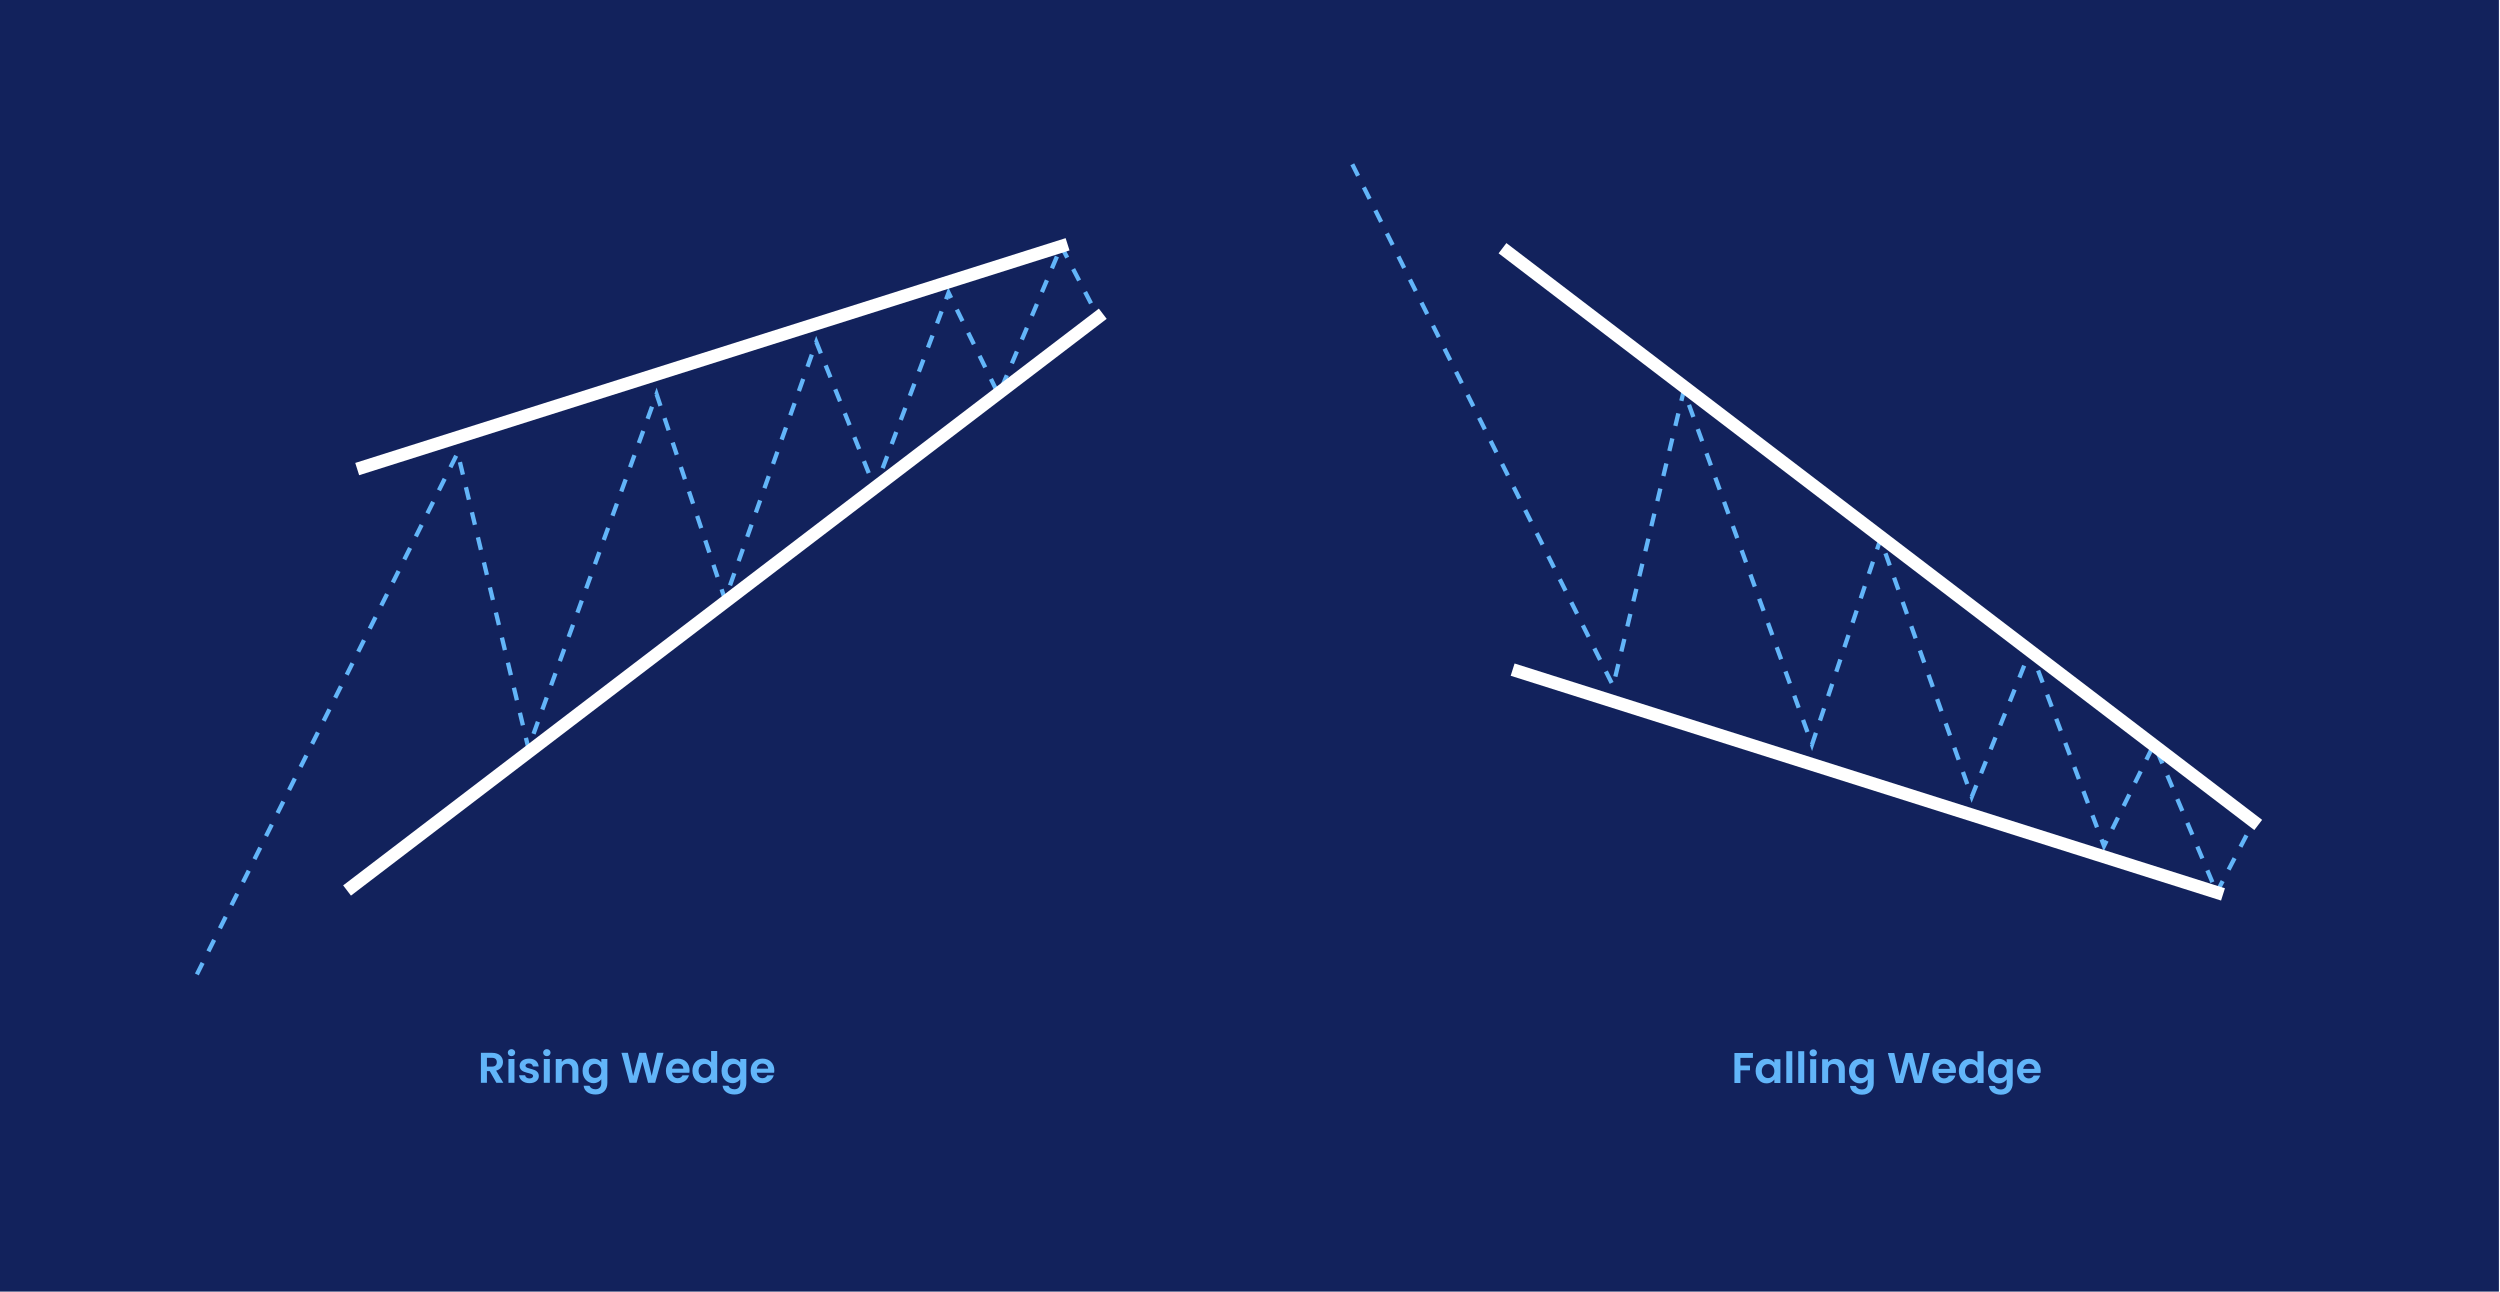<svg version="1.1" id="Layer_1" xmlns="http://www.w3.org/2000/svg" xmlns:xlink="http://www.w3.org/1999/xlink" x="0" y="0" viewBox="0 0 582 300.691" style="enable-background:new 0 0 582 300.691" xml:space="preserve"><style>.st3{fill:#62b5f9}.st4{fill:none;stroke:#62b5f9;stroke-miterlimit:10;stroke-dasharray:3}</style><pattern x="-2524.601" y="-4375.514" width="104" height="104" patternUnits="userSpaceOnUse" id="New_Pattern_Swatch_5" viewBox="0 -104 104 104" style="overflow:visible"><path style="fill:none" d="M0-104h104V0H0z"/><path style="fill:#fff" d="M0-104h104V0H0z"/></pattern><path style="fill:#12225c" d="M-.3-.17h582.045v301.688H-.3z"/><path class="st3" d="M114.573 245.097c1.679 0 2.519.97 2.519 2.14 0 .849-.47 1.709-1.59 2.009l1.67 2.828h-1.619l-1.54-2.719h-.659v2.719h-1.399v-6.977h2.618zm-.05 1.16h-1.169v2.049h1.169c.78 0 1.13-.41 1.13-1.04 0-.619-.35-1.009-1.13-1.009zM118.215 245.057c0-.459.359-.819.859-.819.489 0 .859.36.859.819 0 .46-.37.82-.859.82-.5.001-.859-.36-.859-.82zm.149 1.48h1.399v5.537h-1.399v-5.537zM123.264 252.164c-1.39 0-2.358-.81-2.419-1.839h1.409c.05.42.44.739 1 .739.55 0 .85-.25.85-.569 0-.989-3.129-.359-3.129-2.389 0-.92.819-1.659 2.189-1.659 1.339 0 2.148.729 2.229 1.829h-1.34c-.04-.43-.38-.72-.929-.72-.521 0-.79.21-.79.529 0 1.01 3.068.38 3.108 2.409.001.95-.829 1.67-2.178 1.67zM126.446 245.057c0-.459.359-.819.859-.819.489 0 .859.36.859.819 0 .46-.37.82-.859.82-.5.001-.859-.36-.859-.82zm.149 1.48h1.399v5.537h-1.399v-5.537zM133.253 249.015c0-.89-.489-1.369-1.229-1.369-.76 0-1.249.479-1.249 1.369v3.059h-1.399v-5.537h1.399v.689c.359-.47.959-.77 1.669-.77 1.289 0 2.209.84 2.209 2.369v3.248h-1.399v-3.058zM138.154 246.447c.869 0 1.499.399 1.829.88v-.79h1.409v5.577c0 1.499-.92 2.688-2.738 2.688-1.56 0-2.648-.779-2.789-2.049h1.39c.14.5.659.829 1.359.829.77 0 1.369-.439 1.369-1.469v-.859c-.33.479-.96.909-1.829.909-1.409 0-2.528-1.149-2.528-2.878s1.119-2.838 2.528-2.838zm.36 1.229c-.749 0-1.459.56-1.459 1.609s.71 1.648 1.459 1.648c.771 0 1.47-.579 1.47-1.629s-.7-1.628-1.47-1.628zM144.676 245.097h1.499l1.229 5.417 1.419-5.417h1.56l1.339 5.388 1.239-5.388h1.51l-1.949 6.977h-1.649l-1.309-4.967-1.369 4.967-1.64.01-1.879-6.987zM157.805 252.164c-1.609 0-2.778-1.119-2.778-2.858 0-1.749 1.139-2.858 2.778-2.858 1.599 0 2.729 1.09 2.729 2.738 0 .18-.01.36-.04.54h-4.048c.07.819.63 1.279 1.329 1.279.6 0 .93-.3 1.109-.67h1.51c-.3 1.019-1.22 1.829-2.589 1.829zm-1.35-3.378h2.629c-.021-.729-.6-1.189-1.319-1.189-.67-.001-1.199.429-1.31 1.189zM163.735 246.447c.729 0 1.43.34 1.81.859v-2.628h1.419v7.396h-1.419v-.819c-.33.51-.95.909-1.819.909-1.409 0-2.528-1.149-2.528-2.878-.002-1.73 1.118-2.839 2.537-2.839zm.349 1.229c-.749 0-1.459.56-1.459 1.609s.71 1.648 1.459 1.648c.771 0 1.47-.579 1.47-1.629s-.699-1.628-1.47-1.628zM170.505 246.447c.869 0 1.499.399 1.829.88v-.79h1.409v5.577c0 1.499-.92 2.688-2.738 2.688-1.56 0-2.648-.779-2.789-2.049h1.39c.14.5.659.829 1.359.829.77 0 1.369-.439 1.369-1.469v-.859c-.33.479-.96.909-1.829.909-1.409 0-2.528-1.149-2.528-2.878s1.119-2.838 2.528-2.838zm.359 1.229c-.749 0-1.459.56-1.459 1.609s.71 1.648 1.459 1.648c.771 0 1.47-.579 1.47-1.629s-.699-1.628-1.47-1.628zM177.535 252.164c-1.609 0-2.778-1.119-2.778-2.858 0-1.749 1.139-2.858 2.778-2.858 1.599 0 2.729 1.09 2.729 2.738 0 .18-.01.36-.04.54h-4.048c.07.819.63 1.279 1.329 1.279.6 0 .93-.3 1.109-.67h1.51c-.3 1.019-1.22 1.829-2.589 1.829zm-1.349-3.378h2.629c-.021-.729-.6-1.189-1.319-1.189-.671-.001-1.2.429-1.31 1.189zM403.771 245.143h4.308v1.13h-2.908v1.789h2.229v1.109h-2.229v2.948h-1.399v-6.976zM411.239 246.493c.89 0 1.499.42 1.829.88v-.79h1.409v5.537h-1.409v-.81c-.33.479-.96.899-1.839.899-1.399 0-2.519-1.149-2.519-2.878.001-1.729 1.12-2.838 2.529-2.838zm.36 1.229c-.749 0-1.459.56-1.459 1.609s.71 1.648 1.459 1.648c.771 0 1.47-.579 1.47-1.629s-.7-1.628-1.47-1.628zM415.851 244.724h1.399v7.396h-1.399v-7.396zM418.631 244.724h1.399v7.396h-1.399v-7.396zM421.262 245.103c0-.459.359-.819.859-.819.489 0 .859.36.859.819 0 .46-.37.82-.859.82-.5 0-.859-.36-.859-.82zm.149 1.48h1.399v5.537h-1.399v-5.537zM428.07 249.061c0-.89-.489-1.369-1.229-1.369-.76 0-1.249.479-1.249 1.369v3.059h-1.399v-5.537h1.399v.689c.359-.47.959-.77 1.669-.77 1.289 0 2.209.84 2.209 2.369v3.248h-1.399v-3.058zM432.971 246.493c.869 0 1.499.399 1.829.88v-.79h1.409v5.577c0 1.499-.92 2.688-2.738 2.688-1.56 0-2.648-.779-2.789-2.049h1.39c.14.5.659.829 1.359.829.77 0 1.369-.439 1.369-1.469v-.859c-.33.479-.96.909-1.829.909-1.409 0-2.528-1.149-2.528-2.878s1.119-2.838 2.528-2.838zm.359 1.229c-.749 0-1.459.56-1.459 1.609s.71 1.648 1.459 1.648c.771 0 1.47-.579 1.47-1.629s-.699-1.628-1.47-1.628zM439.492 245.143h1.499l1.229 5.417 1.419-5.417h1.56l1.339 5.388 1.239-5.388h1.51l-1.949 6.977h-1.649l-1.309-4.967-1.369 4.967-1.64.01-1.879-6.987zM452.621 252.21c-1.609 0-2.778-1.119-2.778-2.858 0-1.749 1.139-2.858 2.778-2.858 1.599 0 2.729 1.09 2.729 2.738 0 .18-.01.36-.04.54h-4.048c.07.819.63 1.279 1.329 1.279.6 0 .93-.3 1.109-.67h1.51c-.3 1.019-1.22 1.829-2.589 1.829zm-1.349-3.378h2.629c-.021-.729-.6-1.189-1.319-1.189-.671-.001-1.2.429-1.31 1.189zM458.551 246.493c.729 0 1.43.34 1.81.859v-2.628h1.419v7.396h-1.419v-.82c-.33.51-.95.909-1.819.909-1.409 0-2.528-1.149-2.528-2.878-.001-1.729 1.118-2.838 2.537-2.838zm.35 1.229c-.749 0-1.459.56-1.459 1.609s.71 1.648 1.459 1.648c.771 0 1.47-.579 1.47-1.629s-.7-1.628-1.47-1.628zM465.321 246.493c.869 0 1.499.399 1.829.88v-.79h1.409v5.577c0 1.499-.92 2.688-2.738 2.688-1.56 0-2.648-.779-2.789-2.049h1.39c.14.5.659.829 1.359.829.77 0 1.369-.439 1.369-1.469v-.859c-.33.479-.96.909-1.829.909-1.409 0-2.528-1.149-2.528-2.878s1.119-2.838 2.528-2.838zm.36 1.229c-.749 0-1.459.56-1.459 1.609s.71 1.648 1.459 1.648c.771 0 1.47-.579 1.47-1.629s-.7-1.628-1.47-1.628zM472.352 252.21c-1.609 0-2.778-1.119-2.778-2.858 0-1.749 1.139-2.858 2.778-2.858 1.599 0 2.729 1.09 2.729 2.738 0 .18-.01.36-.04.54h-4.048c.07.819.63 1.279 1.329 1.279.6 0 .93-.3 1.109-.67h1.51c-.3 1.019-1.22 1.829-2.589 1.829zm-1.35-3.378h2.629c-.021-.729-.6-1.189-1.319-1.189-.67-.001-1.2.429-1.31 1.189z"/><path class="st4" d="m247.065 57.32 8.062 15.487M45.832 226.845l60.717-121.434 16.456 68.753 29.841-82.414 15.938 47.815 21.251-59.959 13.661 34.154 17.132-45.612 11.661 23.738 14.576-34.566"/><pattern id="SVGID_1_" xlink:href="#New_Pattern_Swatch_5" patternTransform="translate(-8)"/><path style="fill:none;stroke:url(#SVGID_1_);stroke-width:3;stroke-miterlimit:10" d="M256.727 73.035 80.793 207.309"/><pattern id="SVGID_2_" xlink:href="#New_Pattern_Swatch_5" patternTransform="translate(-4.669 -3.124)"/><path style="fill:none;stroke:url(#SVGID_2_);stroke-width:3;stroke-miterlimit:10" d="m248.531 56.869-29.779 9.423L83.154 109.2"/><path class="st4" d="m516.05 207.769 8.062-15.486M314.818 38.244l60.717 121.434 16.456-68.753 29.841 82.414 15.938-47.814 21.251 59.958 13.661-34.154 17.132 45.612 11.66-23.738 14.576 34.566"/><pattern id="SVGID_3_" xlink:href="#New_Pattern_Swatch_5" patternTransform="matrix(1 0 0 -1 52.985 -6903.473)"/><path style="fill:none;stroke:url(#SVGID_3_);stroke-width:3;stroke-miterlimit:10" d="M525.713 192.054 349.779 57.78"/><pattern id="SVGID_4_" xlink:href="#New_Pattern_Swatch_5" patternTransform="matrix(1 0 0 -1 56.317 -6900.349)"/><path style="fill:none;stroke:url(#SVGID_4_);stroke-width:3;stroke-miterlimit:10" d="m517.516 208.22-29.778-9.423L352.14 155.89"/></svg>
